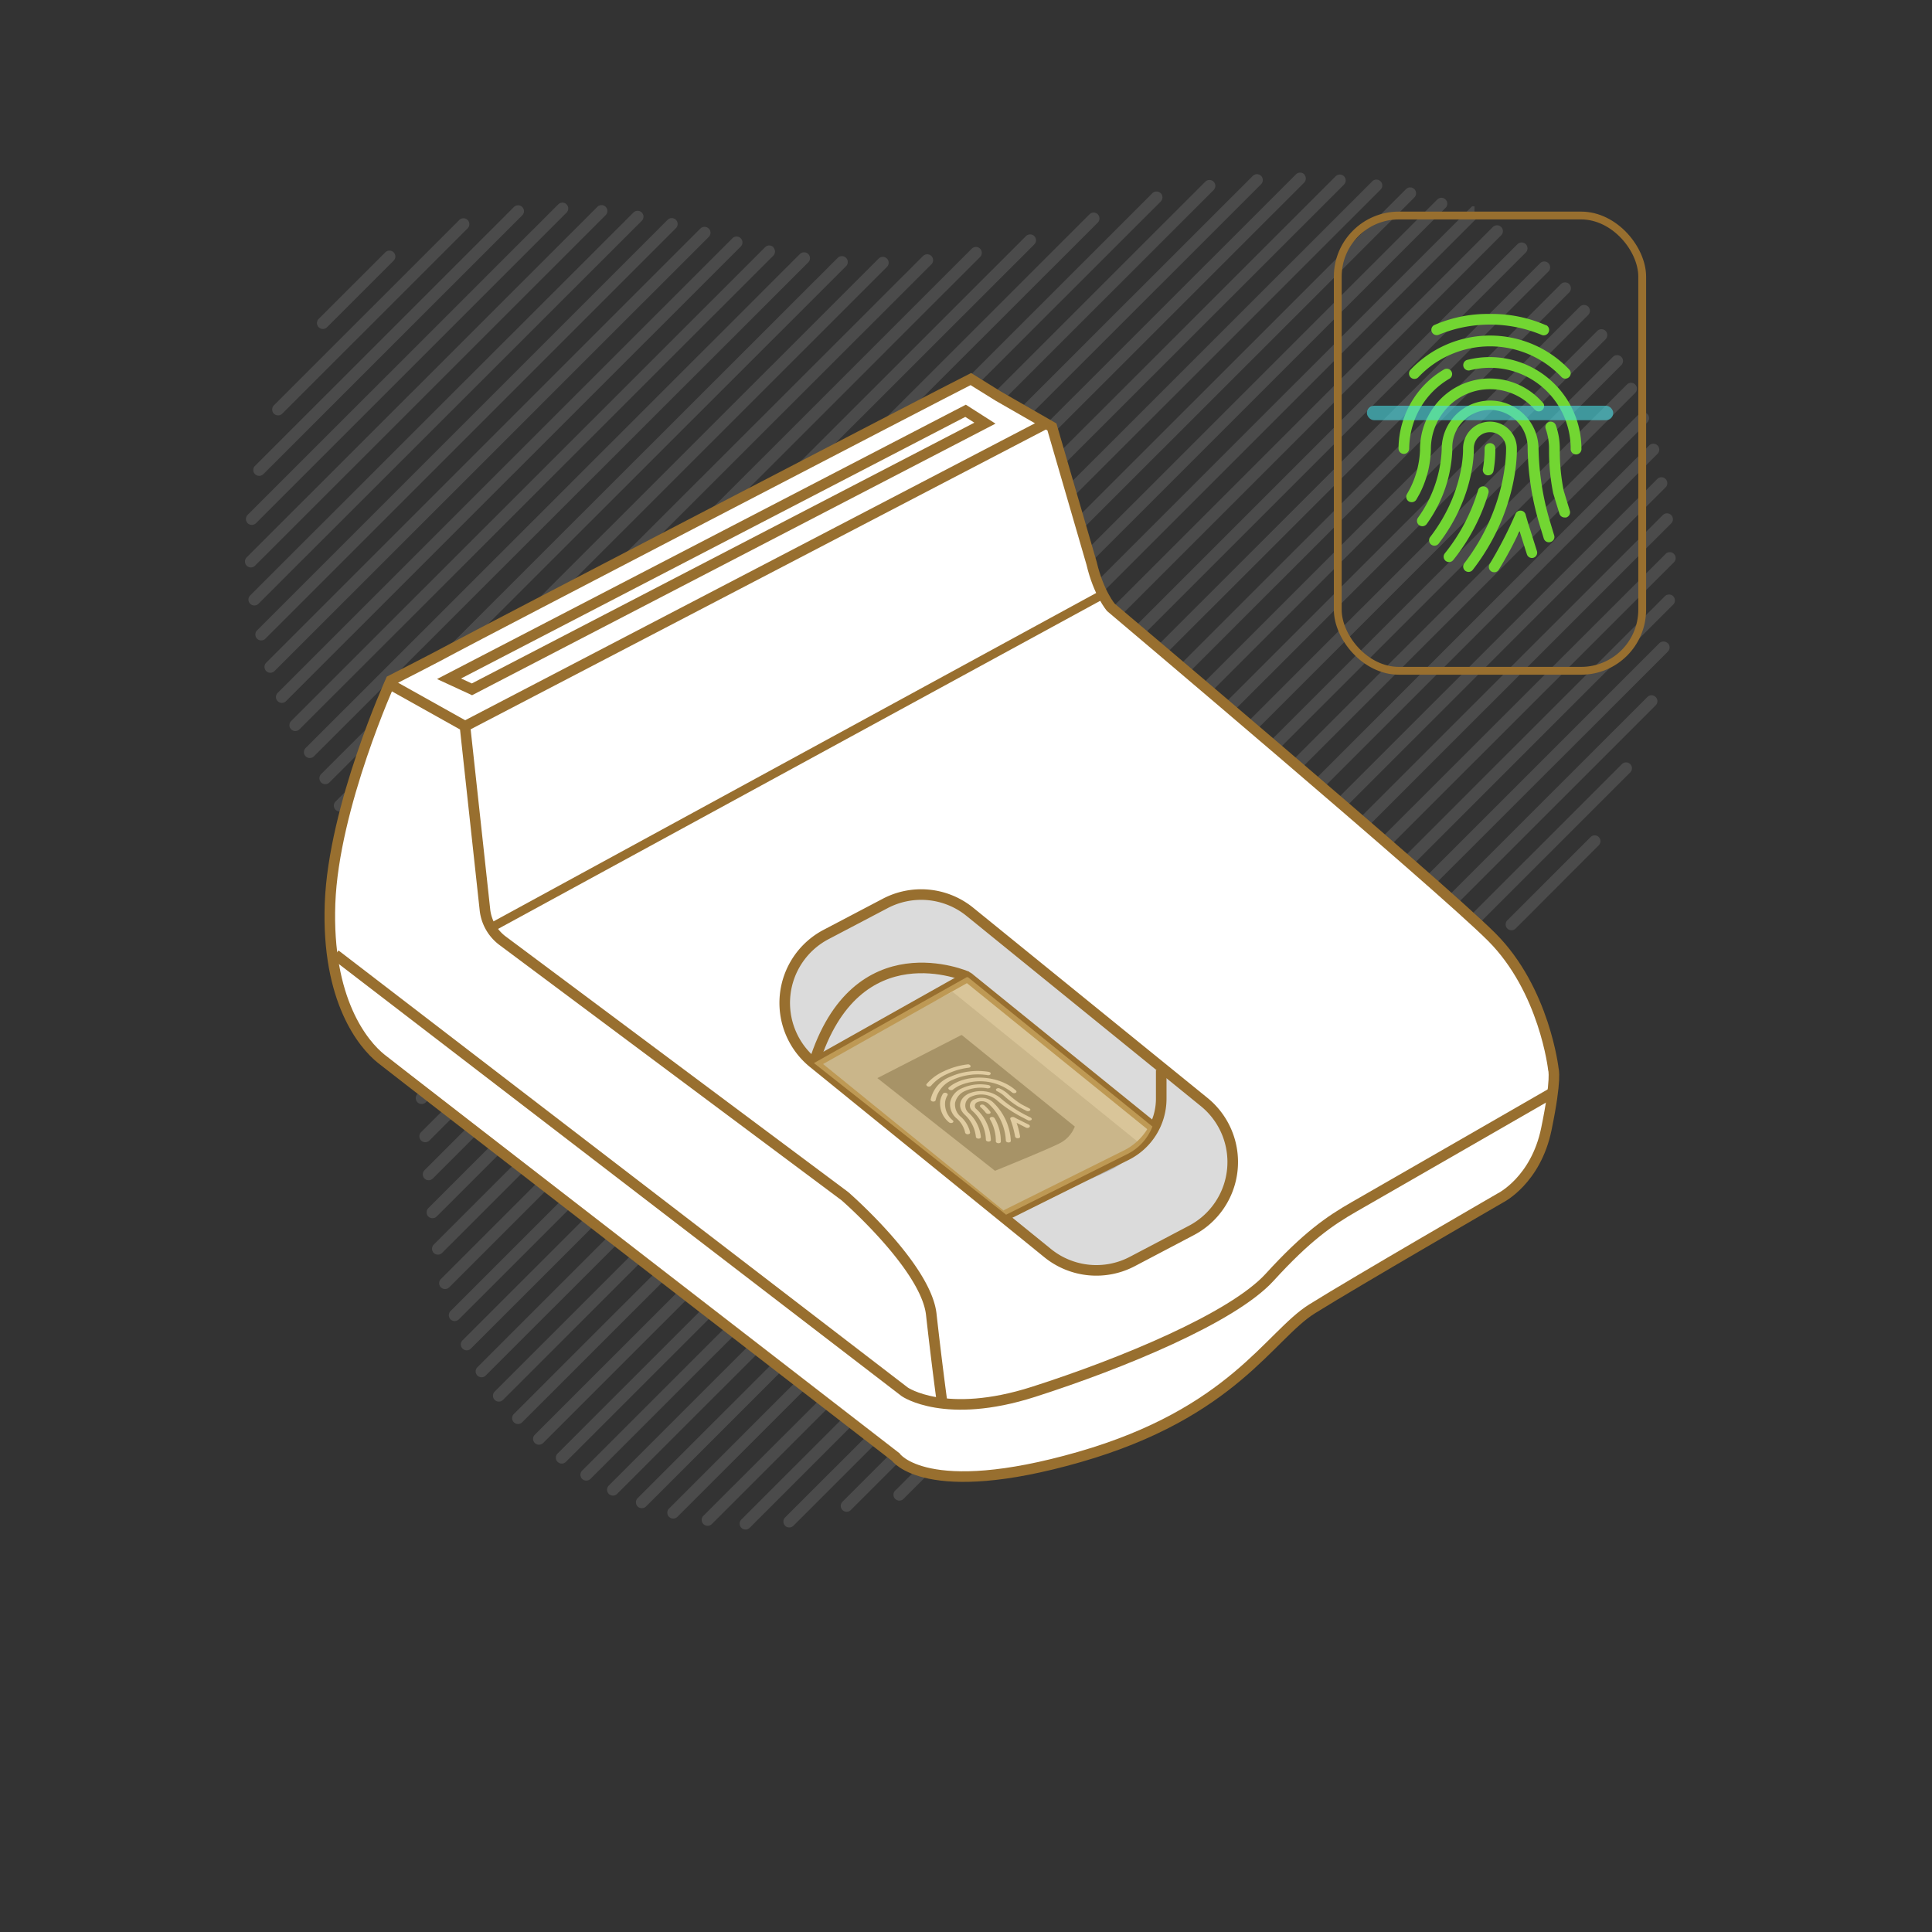 <svg xmlns="http://www.w3.org/2000/svg" viewBox="0 0 400 400"><rect x="0" y="0" width="400" height="400" fill="#333333" stroke="none"/><defs><style>.cls-1{opacity:0.16;}.cls-2{fill:#ccc;}.cls-3{fill:#fff;stroke-width:0.82px;}.cls-12,.cls-3,.cls-4,.cls-5{stroke:#986f2f;stroke-miterlimit:10;}.cls-12,.cls-4,.cls-5{fill:none;}.cls-4{stroke-width:2.19px;}.cls-5{stroke-width:1.82px;}.cls-6{fill:#dbdbdb;}.cls-7,.cls-8{fill:#606060;}.cls-7{opacity:0.3;}.cls-9{fill:#ededef;}.cls-10{fill:#d7b66c;}.cls-10,.cls-13{opacity:0.6;}.cls-11{fill:#72d632;}.cls-12{stroke-width:1.62px;}.cls-13{fill:#49dbe2;}</style></defs><g id="Pattern"><g id="Group_1051" data-name="Group 1051"><g id="Group_695-2" data-name="Group 695-2"><g id="Group_614-2" data-name="Group 614-2"><g id="Group_608-2" data-name="Group 608-2" class="cls-1"><g id="Group_559-2" data-name="Group 559-2"><path id="Path_663-2" data-name="Path 663-2" class="cls-2" d="M81.5,52.24h0a1.22,1.22,0,0,1,0,1.72h0L67.71,67.75a1.22,1.22,0,0,1-1.73,0h0A1.23,1.23,0,0,1,66,66h0L79.77,52.24a1.24,1.24,0,0,1,1.73,0Z"/></g><g id="Group_560-2" data-name="Group 560-2"><path id="Path_664-2" data-name="Path 664-2" class="cls-2" d="M96.82,45.55h0a1.23,1.23,0,0,1,0,1.72L58.43,85.65a1.23,1.23,0,0,1-1.72,0h0a1.23,1.23,0,0,1,0-1.73h0L95.09,45.55a1.21,1.21,0,0,1,1.72,0Z"/></g><g id="Group_561-2" data-name="Group 561-2"><path id="Path_665-2" data-name="Path 665-2" class="cls-2" d="M108.13,42.86h0a1.23,1.23,0,0,1,0,1.72h0L54.52,98.17a1.23,1.23,0,0,1-1.72,0h0a1.21,1.21,0,0,1,0-1.72l53.6-53.59A1.22,1.22,0,0,1,108.13,42.86Z"/></g><g id="Group_562-2" data-name="Group 562-2"><path id="Path_666-2" data-name="Path 666-2" class="cls-2" d="M117.29,42.31h0a1.21,1.21,0,0,1,0,1.72h0L53,108.32a1.24,1.24,0,0,1-1.73,0h0a1.23,1.23,0,0,1,0-1.72l64.31-64.29a1.21,1.21,0,0,1,1.72,0Z"/></g><g id="Group_563-2" data-name="Group 563-2"><path id="Path_667-2" data-name="Path 667-2" class="cls-2" d="M125.4,42.82h0a1.23,1.23,0,0,1,0,1.72h0L52.8,117.12a1.22,1.22,0,0,1-1.73,0h0a1.23,1.23,0,0,1,0-1.72h0l72.61-72.58A1.23,1.23,0,0,1,125.4,42.82Z"/></g><g id="Group_564-2" data-name="Group 564-2"><path id="Path_668-2" data-name="Path 668-2" class="cls-2" d="M132.87,44h0a1.21,1.21,0,0,1,0,1.72h0L53.52,125a1.22,1.22,0,0,1-1.73,0h0a1.23,1.23,0,0,1,0-1.72h0L131.15,44a1.21,1.21,0,0,1,1.72,0Z"/></g><g id="Group_565-2" data-name="Group 565-2"><path id="Path_669-2" data-name="Path 669-2" class="cls-2" d="M139.94,45.51h0a1.22,1.22,0,0,1,0,1.73h0l-85,85a1.23,1.23,0,0,1-1.72,0h0a1.24,1.24,0,0,1,0-1.73h0l85-85a1.23,1.23,0,0,1,1.72,0Z"/></g><g id="Group_566-2" data-name="Group 566-2"><path id="Path_670-2" data-name="Path 670-2" class="cls-2" d="M146.75,47.32h0a1.23,1.23,0,0,1,0,1.72h0L56.84,138.93a1.22,1.22,0,0,1-1.73,0h0a1.23,1.23,0,0,1,0-1.72h0L145,47.32a1.24,1.24,0,0,1,1.73,0Z"/></g><g id="Group_567-2" data-name="Group 567-2"><path id="Path_671-2" data-name="Path 671-2" class="cls-2" d="M153.36,49.33h0a1.21,1.21,0,0,1,0,1.72L59.21,145.17a1.21,1.21,0,0,1-1.72,0h0a1.21,1.21,0,0,1,0-1.72l94.15-94.12a1.21,1.21,0,0,1,1.72,0Z"/></g><g id="Group_568-2" data-name="Group 568-2"><path id="Path_672-2" data-name="Path 672-2" class="cls-2" d="M160.1,51.22h0a1.23,1.23,0,0,1,0,1.72h0L62,151a1.21,1.21,0,0,1-1.72,0h0a1.21,1.21,0,0,1,0-1.72h0l98.13-98.1a1.21,1.21,0,0,1,1.72,0Z"/></g><g id="Group_569-2" data-name="Group 569-2"><path id="Path_673-2" data-name="Path 673-2" class="cls-2" d="M167.34,52.59h0a1.22,1.22,0,0,1,0,1.73L65,156.59a1.23,1.23,0,0,1-1.72,0h0a1.21,1.21,0,0,1,0-1.72h0L165.62,52.59a1.23,1.23,0,0,1,1.72,0Z"/></g><g id="Group_570-2" data-name="Group 570-2"><path id="Path_674-2" data-name="Path 674-2" class="cls-2" d="M175.17,53.39h0a1.23,1.23,0,0,1,0,1.72h0L68.2,162a1.21,1.21,0,0,1-1.72,0h0a1.23,1.23,0,0,1,0-1.72l107-106.93A1.22,1.22,0,0,1,175.17,53.39Z"/></g><g id="Group_571-2" data-name="Group 571-2"><path id="Path_675-2" data-name="Path 675-2" class="cls-2" d="M183.63,53.54h0a1.21,1.21,0,0,1,0,1.72L71.2,167.66a1.23,1.23,0,0,1-1.72,0h0a1.21,1.21,0,0,1,0-1.72h0L181.91,53.54A1.21,1.21,0,0,1,183.63,53.54Z"/></g><g id="Group_572-2" data-name="Group 572-2"><path id="Path_676-2" data-name="Path 676-2" class="cls-2" d="M192.83,53h0a1.22,1.22,0,0,1,0,1.73h0L74,173.47a1.23,1.23,0,0,1-1.72,0h0a1.22,1.22,0,0,1,0-1.73L191.11,53A1.23,1.23,0,0,1,192.83,53Z"/></g><g id="Group_573-2" data-name="Group 573-2"><path id="Path_677-2" data-name="Path 677-2" class="cls-2" d="M202.92,51.49h0a1.23,1.23,0,0,1,0,1.72h0L76.63,179.47a1.24,1.24,0,0,1-1.73,0h0a1.23,1.23,0,0,1,0-1.72h0L201.19,51.49a1.22,1.22,0,0,1,1.73,0Z"/></g><g id="Group_574-2" data-name="Group 574-2"><path id="Path_678-2" data-name="Path 678-2" class="cls-2" d="M214.14,48.88h0a1.22,1.22,0,0,1,0,1.72h0L79,185.68a1.21,1.21,0,0,1-1.72,0h0a1.21,1.21,0,0,1,0-1.72h0L212.42,48.88A1.23,1.23,0,0,1,214.14,48.88Z"/></g><g id="Group_575-2" data-name="Group 575-2"><path id="Path_679-2" data-name="Path 679-2" class="cls-2" d="M227.28,44.37h0a1.23,1.23,0,0,1,0,1.72h0l-146.09,146a1.21,1.21,0,0,1-1.72,0h0a1.23,1.23,0,0,1,0-1.72h0l146.1-146a1.21,1.21,0,0,1,1.72,0Z"/></g><g id="Group_576-2" data-name="Group 576-2"><path id="Path_680-2" data-name="Path 680-2" class="cls-2" d="M240.32,40h0a1.23,1.23,0,0,1,0,1.72h0L83.1,198.84a1.21,1.21,0,0,1-1.72,0h0a1.21,1.21,0,0,1,0-1.72h0L238.59,40a1.23,1.23,0,0,1,1.72,0Z"/></g><g id="Group_577-2" data-name="Group 577-2"><path id="Path_681-2" data-name="Path 681-2" class="cls-2" d="M251.27,37.62h0a1.23,1.23,0,0,1,0,1.72h0L84.75,205.81a1.23,1.23,0,0,1-1.72,0h0a1.22,1.22,0,0,1,0-1.73h0L249.54,37.62a1.22,1.22,0,0,1,1.73,0Z"/></g><g id="Group_578-2" data-name="Group 578-2"><path id="Path_682-2" data-name="Path 682-2" class="cls-2" d="M261.1,36.42h0a1.23,1.23,0,0,1,0,1.72h0l-175,174.91a1.21,1.21,0,0,1-1.72,0h0a1.23,1.23,0,0,1,0-1.72h0l175-174.91a1.22,1.22,0,0,1,1.72,0Z"/></g><g id="Group_579-2" data-name="Group 579-2"><path id="Path_683-2" data-name="Path 683-2" class="cls-2" d="M270,36.09h0a1.24,1.24,0,0,1,0,1.73L87.25,220.54a1.22,1.22,0,0,1-1.72,0h0a1.23,1.23,0,0,1,0-1.72h0L268.32,36.09a1.23,1.23,0,0,1,1.72,0Z"/></g><g id="Group_580-2" data-name="Group 580-2"><path id="Path_684-2" data-name="Path 684-2" class="cls-2" d="M278.26,36.5h0a1.23,1.23,0,0,1,0,1.72h0l-190.1,190a1.24,1.24,0,0,1-1.73,0h0a1.23,1.23,0,0,1,0-1.72l190.1-190A1.22,1.22,0,0,1,278.26,36.5Z"/></g><g id="Group_581-2" data-name="Group 581-2"><path id="Path_685-2" data-name="Path 685-2" class="cls-2" d="M285.83,37.54h0a1.21,1.21,0,0,1,0,1.72h0L88.91,236.13a1.24,1.24,0,0,1-1.73,0h0a1.24,1.24,0,0,1,0-1.73L284.11,37.54a1.21,1.21,0,0,1,1.72,0Z"/></g><g id="Group_582-2" data-name="Group 582-2"><path id="Path_686-2" data-name="Path 686-2" class="cls-2" d="M292.83,39.16h0a1.23,1.23,0,0,1,0,1.72h0L89.61,244a1.21,1.21,0,0,1-1.72,0h0a1.22,1.22,0,0,1,0-1.72h0L291.1,39.16a1.22,1.22,0,0,1,1.73,0Z"/></g><g id="Group_583-2" data-name="Group 583-2"><path id="Path_687-2" data-name="Path 687-2" class="cls-2" d="M299.29,41.31h0a1.21,1.21,0,0,1,0,1.72h0L90.41,251.86a1.24,1.24,0,0,1-1.73,0h0a1.24,1.24,0,0,1,0-1.73h0L297.57,41.31A1.21,1.21,0,0,1,299.29,41.31Z"/></g><g id="Group_584-2" data-name="Group 584-2"><path id="Path_688-2" data-name="Path 688-2" class="cls-2" d="M304.77,42.72h.5v.87a.88.88,0,0,0,.25.61h0a.86.86,0,0,1,0,1.21l-214,214a1.23,1.23,0,0,1-1.72,0h0a1.24,1.24,0,0,1,0-1.73Z"/></g><g id="Group_585-2" data-name="Group 585-2"><path id="Path_689-2" data-name="Path 689-2" class="cls-2" d="M310.8,47h0a1.21,1.21,0,0,1,0,1.72h0L93,266.53a1.22,1.22,0,0,1-1.72,0h0a1.21,1.21,0,0,1,0-1.72h0L309.08,47A1.21,1.21,0,0,1,310.8,47Z"/></g><g id="Group_586-2" data-name="Group 586-2"><path id="Path_690-2" data-name="Path 690-2" class="cls-2" d="M315.9,50.56h0a1.23,1.23,0,0,1,0,1.72h0L95,273.16a1.23,1.23,0,0,1-1.72,0h0a1.23,1.23,0,0,1,0-1.72h0L314.17,50.56a1.22,1.22,0,0,1,1.73,0Z"/></g><g id="Group_587-2" data-name="Group 587-2"><path id="Path_691-2" data-name="Path 691-2" class="cls-2" d="M320.59,54.49h0a1.22,1.22,0,0,1,0,1.72h0l-223.1,223a1.21,1.21,0,0,1-1.72,0h0a1.21,1.21,0,0,1,0-1.72h0l223.1-223a1.21,1.21,0,0,1,1.72,0Z"/></g><g id="Group_588-2" data-name="Group 588-2"><path id="Path_692-2" data-name="Path 692-2" class="cls-2" d="M324.89,58.82h0a1.23,1.23,0,0,1,0,1.72L100.56,284.79a1.21,1.21,0,0,1-1.72,0h0a1.21,1.21,0,0,1,0-1.72h0L323.16,58.82a1.23,1.23,0,0,1,1.73,0Z"/></g><g id="Group_589-2" data-name="Group 589-2"><path id="Path_693-2" data-name="Path 693-2" class="cls-2" d="M328.82,63.49h0a1.21,1.21,0,0,1,0,1.72h0L104.14,289.83a1.21,1.21,0,0,1-1.72,0h0a1.21,1.21,0,0,1,0-1.72h0L327.1,63.49A1.23,1.23,0,0,1,328.82,63.49Z"/></g><g id="Group_590-2" data-name="Group 590-2"><path id="Path_694-2" data-name="Path 694-2" class="cls-2" d="M332.42,68.51h0a1.24,1.24,0,0,1,0,1.73h0L108.11,294.47a1.22,1.22,0,0,1-1.72,0h0a1.21,1.21,0,0,1,0-1.72h0L330.7,68.51a1.23,1.23,0,0,1,1.72,0Z"/></g><g id="Group_591-2" data-name="Group 591-2"><path id="Path_695-2" data-name="Path 695-2" class="cls-2" d="M335.67,73.88h0a1.22,1.22,0,0,1,0,1.72h0L112.45,298.76a1.23,1.23,0,0,1-1.72,0h0a1.21,1.21,0,0,1,0-1.72h0L333.94,73.88a1.24,1.24,0,0,1,1.73,0Z"/></g><g id="Group_592-2" data-name="Group 592-2"><path id="Path_696-2" data-name="Path 696-2" class="cls-2" d="M338.56,79.61h0a1.23,1.23,0,0,1,0,1.72h0L117.16,302.66a1.21,1.21,0,0,1-1.72,0h0a1.22,1.22,0,0,1,0-1.72h0L336.84,79.61A1.21,1.21,0,0,1,338.56,79.61Z"/></g><g id="Group_593-2" data-name="Group 593-2"><path id="Path_697-2" data-name="Path 697-2" class="cls-2" d="M341.07,85.71h0a1.24,1.24,0,0,1,0,1.73L122.25,306.19a1.23,1.23,0,0,1-1.72,0h0a1.22,1.22,0,0,1,0-1.73L339.35,85.71A1.23,1.23,0,0,1,341.07,85.71Z"/></g><g id="Group_594-2" data-name="Group 594-2"><path id="Path_698-2" data-name="Path 698-2" class="cls-2" d="M343.18,92.23h0a1.23,1.23,0,0,1,0,1.72h0L127.77,309.29a1.22,1.22,0,0,1-1.73,0h0a1.23,1.23,0,0,1,0-1.72h0L341.45,92.22A1.23,1.23,0,0,1,343.18,92.23Z"/></g><g id="Group_595-2" data-name="Group 595-2"><path id="Path_699-2" data-name="Path 699-2" class="cls-2" d="M344.84,99.18h0a1.21,1.21,0,0,1,0,1.72h0l-211.09,211a1.24,1.24,0,0,1-1.73,0h0a1.24,1.24,0,0,1,0-1.73l211.1-211a1.21,1.21,0,0,1,1.72,0Z"/></g><g id="Group_596-2" data-name="Group 596-2"><path id="Path_700-2" data-name="Path 700-2" class="cls-2" d="M346,106.64h0a1.21,1.21,0,0,1,0,1.72h0L140.24,314.05a1.23,1.23,0,0,1-1.72,0h0a1.22,1.22,0,0,1,0-1.73h0L344.27,106.64a1.21,1.21,0,0,1,1.72,0Z"/></g><g id="Group_597-2" data-name="Group 597-2"><path id="Path_701-2" data-name="Path 701-2" class="cls-2" d="M229.67,231.55h0a1.23,1.23,0,0,1,0,1.72h0l-82.31,82.28a1.23,1.23,0,0,1-1.72,0h0a1.22,1.22,0,0,1,0-1.73h0L228,231.55a1.23,1.23,0,0,1,1.72,0Z"/></g><g id="Group_598-2" data-name="Group 598-2"><path id="Path_702-2" data-name="Path 702-2" class="cls-2" d="M346.57,114.69h0a1.21,1.21,0,0,1,0,1.72h0l-98.06,98a1.24,1.24,0,0,1-1.73,0h0a1.24,1.24,0,0,1,0-1.73h0l98.07-98a1.21,1.21,0,0,1,1.72,0Z"/></g><g id="Group_599-2" data-name="Group 599-2"><path id="Path_703-2" data-name="Path 703-2" class="cls-2" d="M219.15,250.68h0a1.22,1.22,0,0,1,0,1.72h0l-63.94,63.92a1.21,1.21,0,0,1-1.72,0h0a1.23,1.23,0,0,1,0-1.72h0l63.94-63.92a1.21,1.21,0,0,1,1.72,0Z"/></g><g id="Group_600-2" data-name="Group 600-2"><path id="Path_704-2" data-name="Path 704-2" class="cls-2" d="M346.42,123.45h0a1.22,1.22,0,0,1,0,1.72h0l-82.54,82.51a1.22,1.22,0,0,1-1.73,0h0a1.23,1.23,0,0,1,0-1.72h0l82.55-82.52a1.23,1.23,0,0,1,1.72,0Z"/></g><g id="Group_601-2" data-name="Group 601-2"><path id="Path_705-2" data-name="Path 705-2" class="cls-2" d="M213.12,265.33h0a1.21,1.21,0,0,1,0,1.72h0l-48.85,48.84a1.23,1.23,0,0,1-1.72,0h0a1.22,1.22,0,0,1,0-1.72h0l48.85-48.83a1.21,1.21,0,0,1,1.72,0Z"/></g><g id="Group_602-2" data-name="Group 602-2"><path id="Path_706-2" data-name="Path 706-2" class="cls-2" d="M345.32,133.17h0a1.24,1.24,0,0,1,0,1.73l-71.05,71a1.23,1.23,0,0,1-1.72,0h0a1.24,1.24,0,0,1,0-1.73h0l71-71a1.24,1.24,0,0,1,1.73,0Z"/></g><g id="Group_603-2" data-name="Group 603-2"><path id="Path_707-2" data-name="Path 707-2" class="cls-2" d="M206.15,280.91h0a1.24,1.24,0,0,1,0,1.73h0l-30,30a1.21,1.21,0,0,1-1.72,0h0a1.21,1.21,0,0,1,0-1.72h0l30-30A1.23,1.23,0,0,1,206.15,280.91Z"/></g><g id="Group_604-2" data-name="Group 604-2"><path id="Path_708-2" data-name="Path 708-2" class="cls-2" d="M203.87,291.81h0a1.23,1.23,0,0,1,0,1.72h0l-16.81,16.8a1.21,1.21,0,0,1-1.72,0h0a1.21,1.21,0,0,1,0-1.72h0l16.81-16.8a1.21,1.21,0,0,1,1.72,0Z"/></g><g id="Group_605-2" data-name="Group 605-2"><path id="Path_709-2" data-name="Path 709-2" class="cls-2" d="M342.79,144.31h0a1.21,1.21,0,0,1,0,1.72h0l-57.62,57.61a1.23,1.23,0,0,1-1.72,0h0a1.22,1.22,0,0,1,0-1.73l57.62-57.6a1.21,1.21,0,0,1,1.72,0Z"/></g><g id="Group_606-2" data-name="Group 606-2"><path id="Path_710-2" data-name="Path 710-2" class="cls-2" d="M337.52,158.2h0a1.21,1.21,0,0,1,0,1.72l-38.81,38.8a1.21,1.21,0,0,1-1.72,0h0a1.21,1.21,0,0,1,0-1.72h0l38.81-38.8A1.21,1.21,0,0,1,337.52,158.2Z"/></g><g id="Group_607-2" data-name="Group 607-2"><path id="Path_711-2" data-name="Path 711-2" class="cls-2" d="M331,173.29h0a1.21,1.21,0,0,1,0,1.72h0L313.8,192.25a1.23,1.23,0,0,1-1.72,0h0a1.23,1.23,0,0,1,0-1.72h0l17.24-17.23A1.21,1.21,0,0,1,331,173.29Z"/></g></g></g></g></g></g><g id="add_finger_print" data-name="add finger print"><path class="cls-3" d="M226,116.62c1.46,6.21,4,9.13,4,9.13s67.89,57.3,78.84,68.25,12.77,27.38,12.77,27.38.73,1.82-1.46,12.41S310.68,248,310.68,248s-30.29,17.52-39.05,23-16.42,21.54-48.18,30.66-38,0-38,0S82.56,222.11,78.91,219.19,67.6,207.14,68.33,187.07s12.59-46.18,12.59-46.18,9.67-4.92,13-6.75S195.16,81.4,201,78.48L206.66,82l11.13,6.39Z"/><path class="cls-4" d="M195,290s-1.09-8-2.19-17.88-17.88-24.46-17.88-24.46l-70.86-52.88a9.25,9.25,0,0,1-3.67-6.43l-4.13-38-15-8.39"/><path class="cls-4" d="M69.42,197.65l117.9,90.52s8.39,5.84,26.64,0,41.25-15.33,48.91-23.73,12.41-11.68,17.52-14.6,41.24-23.72,41.24-23.72"/><path class="cls-4" d="M226,116.62c1.46,6.21,4,9.13,4,9.13s67.89,57.3,78.84,68.25,12.77,27.38,12.77,27.38.73,1.82-1.46,12.41S310.68,248,310.68,248s-30.29,17.52-39.05,23-16.42,21.54-48.18,30.66-38,0-38,0S82.56,222.11,78.91,219.19,67.6,207.14,68.33,187.07s12.59-46.18,12.59-46.18,9.67-4.92,13-6.75S195.16,81.4,201,78.48L206.66,82l11.13,6.39Z"/><line class="cls-4" x1="96.25" y1="150.38" x2="216.7" y2="87.61"/><line class="cls-5" x1="100.81" y1="192.54" x2="228.29" y2="123.08"/><path class="cls-6" d="M249.27,228.13,200.82,188.8a16,16,0,0,0-17.57-1.74l-12.17,6.39a16,16,0,0,0-2.65,26.65l48.46,39.33a16,16,0,0,0,17.56,1.74l12.17-6.4A16,16,0,0,0,249.27,228.13Z"/><path class="cls-7" d="M208.49,251.3s17.15-6.93,21.53-9.12a10.73,10.73,0,0,0,5.48-5.84l-38.12-30.86a.39.39,0,0,0-.44,0L168.7,219.92Z"/><path class="cls-4" d="M234.45,261.17l12.17-6.4a16,16,0,0,0,2.65-26.64L200.82,188.8a16,16,0,0,0-17.57-1.74l-12.17,6.39a16,16,0,0,0-2.65,26.65l48.46,39.33A16,16,0,0,0,234.45,261.17Z"/><path class="cls-4" d="M240.42,221.56v5.91a13.06,13.06,0,0,1-7.24,11.7l-24.93,12.4"/><path class="cls-4" d="M238.6,233.24l-38.12-30.86a.39.39,0,0,0-.44,0L168.52,220.1"/><path class="cls-4" d="M168.52,220.1c8.76-28.11,31.75-17.89,31.75-17.89"/><polygon class="cls-4" points="199.91 85.05 203.92 87.61 97.71 142.72 92.97 140.53 199.91 85.05"/><path class="cls-8" d="M206,242.4s10.5-4.25,13.18-5.59a6.55,6.55,0,0,0,3.35-3.57l-23.33-18.89a.24.24,0,0,0-.27,0l-17.28,8.86Z"/><path class="cls-9" d="M200.32,220.37a15.78,15.78,0,0,0-4.91,1.43,10.09,10.09,0,0,0-3.57,2.64c-.13.16,0,.38.22.48a.65.65,0,0,0,.7-.12,9.22,9.22,0,0,1,3.29-2.42,14.21,14.21,0,0,1,4.51-1.32l.2-.05a.29.29,0,0,0,.18-.35A.6.6,0,0,0,200.32,220.37Z"/><path class="cls-9" d="M204.68,221.91a14.07,14.07,0,0,0-8,1.05,6.5,6.5,0,0,0-4,4.69c0,.19.17.37.45.41s.54-.09.58-.28a5.88,5.88,0,0,1,3.58-4.24,12.72,12.72,0,0,1,7.23-.94.72.72,0,0,0,.39-.06.32.32,0,0,0,.19-.22C205.17,222.13,205,222,204.68,221.91Z"/><path class="cls-9" d="M198,224.12a7,7,0,0,0-1.54,1c-.18.14-.14.36.09.49a.67.67,0,0,0,.72,0,6.9,6.9,0,0,1,1.37-.85,10.64,10.64,0,0,1,10.89,1.41.69.69,0,0,0,.72.1.28.28,0,0,0,.09-.49C207.31,223,201.78,222.29,198,224.12Z"/><path class="cls-9" d="M195.89,226.28a.6.6,0,0,0-.67.17,4.23,4.23,0,0,0-.56,1.48,5,5,0,0,0,1.8,4.42.71.71,0,0,0,.73.1h0c.22-.11.27-.32.09-.48a4.37,4.37,0,0,1-1.59-3.91,3.72,3.72,0,0,1,.49-1.31C196.29,226.58,196.16,226.37,195.89,226.28Z"/><path class="cls-9" d="M204.65,224.66a9,9,0,0,0-5.41.62,4.13,4.13,0,0,0-2.52,2.91,3.82,3.82,0,0,0,1.47,3.47,5.61,5.61,0,0,1,1.54,2.45l.09.4a.54.54,0,0,0,.59.32.48.48,0,0,0,.24-.06.28.28,0,0,0,.19-.31l-.1-.42a6.09,6.09,0,0,0-1.76-2.78,3.28,3.28,0,0,1-1.24-2.94,3.53,3.53,0,0,1,2.13-2.47,7.79,7.79,0,0,1,4.58-.52c.28,0,.56-.06.61-.25S204.93,224.71,204.65,224.66Z"/><path class="cls-9" d="M213.1,229.48l-1.63-.85a18.2,18.2,0,0,1-2.62-2l-.18-.16a6.69,6.69,0,0,0-1.68-1.1.64.64,0,0,0-.71.07c-.16.15-.08.37.16.49a6,6,0,0,1,1.43.94l.17.16a20,20,0,0,0,2.8,2.09l1.67.87a.75.75,0,0,0,.62,0l.1-.07C213.39,229.82,213.34,229.6,213.1,229.48Z"/><path class="cls-9" d="M213.39,231.39l-1.33-.68a26.52,26.52,0,0,1-5-3.43,6.41,6.41,0,0,0-6.53-.85c-2,1-2.35,2.95-.73,4.41a7.31,7.31,0,0,1,2.25,4.54c0,.2.26.35.54.36s.51-.15.49-.35a7.73,7.73,0,0,0-2.48-4.94,2,2,0,0,1,.57-3.44,5,5,0,0,1,5.09.67,26.88,26.88,0,0,0,5.24,3.57l1.32.68a.73.73,0,0,0,.61,0,.41.41,0,0,0,.11-.07C213.68,231.73,213.62,231.51,213.39,231.39Z"/><path class="cls-9" d="M205.42,228.06a3.56,3.56,0,0,0-3.63-.47,1.39,1.39,0,0,0-.43,2.44,8.47,8.47,0,0,1,2.76,5.95c0,.19.23.36.52.37s.51-.13.51-.32a9.19,9.19,0,0,0-3-6.41.83.83,0,0,1,.26-1.45,2.16,2.16,0,0,1,2.19.29,11.07,11.07,0,0,1,3.65,7.7c0,.2.23.36.52.37a.6.6,0,0,0,.31-.05.3.3,0,0,0,.2-.27A11.78,11.78,0,0,0,205.42,228.06Z"/><path class="cls-9" d="M203.77,228.83a.71.71,0,0,0-.73-.07.28.28,0,0,0,0,.49,8.45,8.45,0,0,1,1.08,1.16.69.69,0,0,0,.7.17l.07,0a.27.27,0,0,0,.13-.44A8.85,8.85,0,0,0,203.77,228.83Z"/><path class="cls-9" d="M205.24,231.27c-.26.06-.39.26-.29.44a9,9,0,0,1,1.23,4.61c0,.19.23.36.51.37a.59.59,0,0,0,.33-.06.29.29,0,0,0,.19-.26,9.38,9.38,0,0,0-1.3-4.87A.66.66,0,0,0,205.24,231.27Z"/><path class="cls-9" d="M213,232.85,211.3,232c-.66-.32-1.32-.67-1.33-.68a.76.76,0,0,0-.59,0,.3.3,0,0,0-.21.37,20,20,0,0,1,1,3.63.52.52,0,0,0,.56.34.57.57,0,0,0,.27-.06.29.29,0,0,0,.2-.3,17.62,17.62,0,0,0-.72-2.83l.22.11,1.7.87a.66.66,0,0,0,.72-.06C213.3,233.19,213.24,233,213,232.85Z"/><path class="cls-10" d="M208.3,251.49l24.82-12.41a10.73,10.73,0,0,0,5.48-5.84l-38.12-30.86a.39.39,0,0,0-.44,0L168.52,220.1Z"/><path class="cls-11" d="M320.09,67.34A27.9,27.9,0,0,0,308.49,65a27.57,27.57,0,0,0-11.61,2.33,1.11,1.11,0,0,0,.93,2,27.82,27.82,0,0,1,21.35,0,1.09,1.09,0,0,0,.46.1,1.12,1.12,0,0,0,.47-2.13Z"/><path class="cls-11" d="M324.88,76.49a22.65,22.65,0,0,0-32.78,0,1.12,1.12,0,1,0,1.59,1.57,20.42,20.42,0,0,1,29.6,0,1.11,1.11,0,0,0,.79.33,1.09,1.09,0,0,0,.78-.32A1.11,1.11,0,0,0,324.88,76.49Z"/><path class="cls-11" d="M308.48,73.93a19,19,0,0,0-4.69.58,1.11,1.11,0,0,0,.55,2.16,16.71,16.71,0,0,1,20.85,16.19,1.12,1.12,0,1,0,2.23,0A19,19,0,0,0,308.48,73.93Z"/><path class="cls-11" d="M300.5,76.89a1.12,1.12,0,0,0-1.53-.4,18.8,18.8,0,0,0-3.92,3.05,19.25,19.25,0,0,0-5.5,13.31,1.12,1.12,0,0,0,1.1,1.13h0a1.12,1.12,0,0,0,1.11-1.1,17,17,0,0,1,4.86-11.78,16.85,16.85,0,0,1,3.46-2.69A1.11,1.11,0,0,0,300.5,76.89Z"/><path class="cls-11" d="M319.4,83.36a14.51,14.51,0,0,0-10.92-5,14.36,14.36,0,0,0-10.26,4.29A14.79,14.79,0,0,0,294,93.19a19.18,19.18,0,0,1-2.09,8l-.62,1.12a1.12,1.12,0,0,0,.42,1.52,1.21,1.21,0,0,0,.55.14,1.11,1.11,0,0,0,1-.57l.66-1.17a21.07,21.07,0,0,0,2.33-9.12,12.52,12.52,0,0,1,3.58-8.9,12.1,12.1,0,0,1,8.67-3.63,12.27,12.27,0,0,1,9.24,4.21,1.11,1.11,0,1,0,1.68-1.46Z"/><path class="cls-11" d="M325,105.7l-1.25-4.11a41.45,41.45,0,0,1-.81-8.14v-.59a14.61,14.61,0,0,0-.82-4.82,1.13,1.13,0,0,0-1.43-.68,1.11,1.11,0,0,0-.67,1.43,12.26,12.26,0,0,1,.69,4.1l0,.61a43.69,43.69,0,0,0,.87,8.65l1.28,4.2a1.11,1.11,0,0,0,1.07.79,1.25,1.25,0,0,0,.32,0A1.11,1.11,0,0,0,325,105.7Z"/><path class="cls-11" d="M321.78,110.85l-1-3.32a56.36,56.36,0,0,1-2.24-14.67,10,10,0,1,0-20.05.2,25.93,25.93,0,0,1-4.92,14.14,1.11,1.11,0,0,0,1.83,1.27A27.91,27.91,0,0,0,300.69,93a7.8,7.8,0,1,1,15.59-.13,57.86,57.86,0,0,0,2.34,15.32l1,3.3a1.11,1.11,0,0,0,1.07.78,1,1,0,0,0,.33-.05A1.1,1.1,0,0,0,321.78,110.85Z"/><path class="cls-11" d="M314.05,92.86a5.57,5.57,0,1,0-11.14,0c0,.37.26,9.12-6.81,18.33a1.11,1.11,0,1,0,1.77,1.35c7.55-9.83,7.28-19.36,7.27-19.72a3.34,3.34,0,1,1,6.68,0c0,1.24,0,12.5-8.65,23.8a1.11,1.11,0,0,0,.2,1.56,1.14,1.14,0,0,0,.68.23,1.1,1.1,0,0,0,.88-.44C314.11,106.12,314.08,94.16,314.05,92.86Z"/><path class="cls-11" d="M309.59,92.81a1.08,1.08,0,0,0-1.16-1.06,1.11,1.11,0,0,0-1.06,1.16,23.53,23.53,0,0,1-.36,4.22,1.13,1.13,0,0,0,.93,1.28l.18,0a1.12,1.12,0,0,0,1.1-.94A24.46,24.46,0,0,0,309.59,92.81Z"/><path class="cls-11" d="M307.41,100.74a1.11,1.11,0,0,0-1.39.75,38.33,38.33,0,0,1-6.88,13.07,1.11,1.11,0,0,0,.87,1.81,1.09,1.09,0,0,0,.87-.42,40.72,40.72,0,0,0,7.28-13.83A1.11,1.11,0,0,0,307.41,100.74Z"/><path class="cls-11" d="M318.2,114.08l-1.34-4.26c-.54-1.6-1-3.29-1-3.3a1.11,1.11,0,0,0-1-.8,1.09,1.09,0,0,0-1.09.68,85.69,85.69,0,0,1-5.35,10.37,1.12,1.12,0,0,0,.34,1.54,1.19,1.19,0,0,0,.6.17,1.1,1.1,0,0,0,.94-.52,75.86,75.86,0,0,0,4.3-8l.18.53,1.34,4.25a1.1,1.1,0,0,0,1.39.73A1.11,1.11,0,0,0,318.2,114.08Z"/><rect class="cls-12" x="276.97" y="44.62" width="63.03" height="94.26" rx="12.65"/><rect class="cls-13" x="283" y="84" width="51" height="3" rx="1.5"/></g></svg>